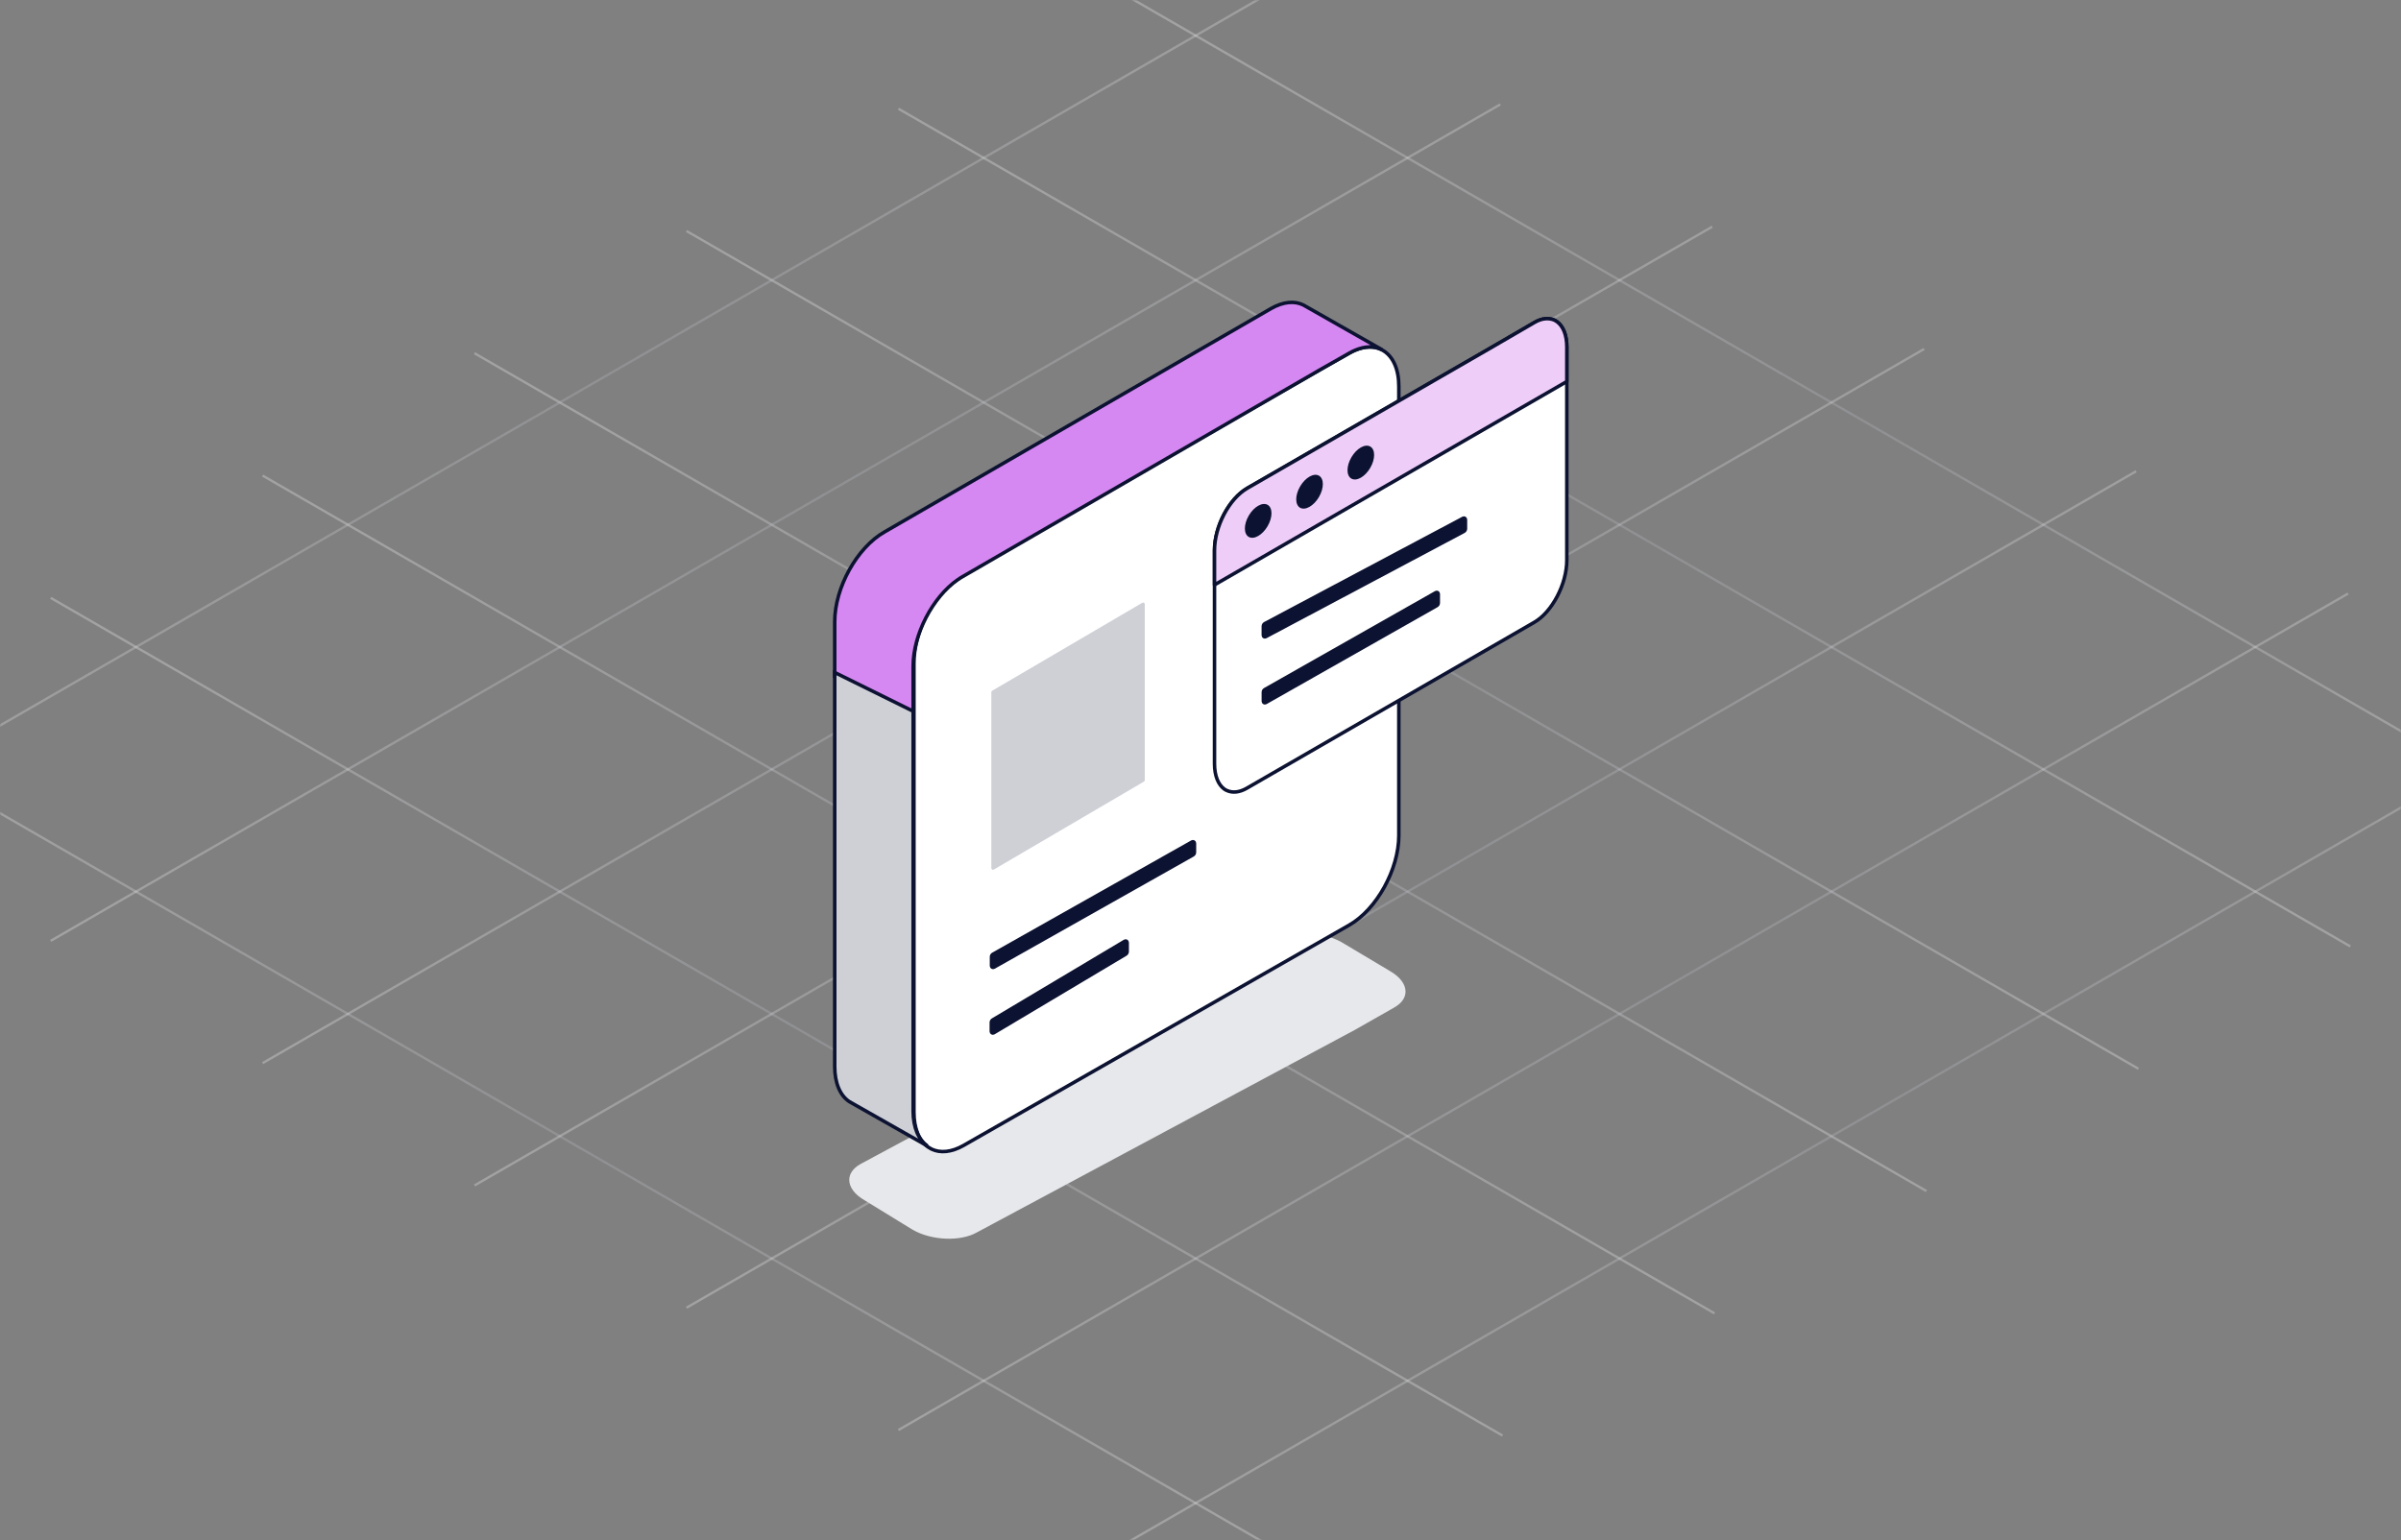 <svg width="1024" height="657" viewBox="0 0 1024 657" fill="none" xmlns="http://www.w3.org/2000/svg">
<rect x="0" y="0" width="1024" height="657" fill="#808080" stroke="none"/>
<g clip-path="url(#clip0_3855_18150)">
<mask id="mask0_3855_18150" style="mask-type:luminance" maskUnits="userSpaceOnUse" x="0" y="0" width="1024" height="657">
<path d="M1024 0H0V657H1024V0Z" fill="white"/>
</mask>
<g mask="url(#mask0_3855_18150)">
<path d="M-68.776 307.242L-32.421 328.228L57.965 380.388H57.98L148.366 432.564L238.751 484.741L329.137 536.916L419.522 589.077H419.537L509.923 641.252L550.432 664.641" stroke="url(#paint0_linear_3855_18150)" stroke-opacity="0.3"/>
<path d="M21.609 255.064L57.979 276.05L148.365 328.227L238.751 380.386L329.137 432.563L419.537 484.738L509.923 536.914L600.309 589.074L640.831 612.463" stroke="url(#paint1_linear_3855_18150)" stroke-opacity="0.3"/>
<path d="M111.995 202.891L148.366 223.876L238.751 276.051L329.137 328.228L419.524 380.389H419.539L509.924 432.564L600.31 484.741L690.696 536.916L731.219 560.305" stroke="url(#paint2_linear_3855_18150)" stroke-opacity="0.3"/>
<path d="M202.381 150.715H202.396L238.751 171.717L329.137 223.876L419.537 276.053L509.923 328.228L600.309 380.389L690.694 432.564L781.081 484.741L821.604 508.13" stroke="url(#paint3_linear_3855_18150)" stroke-opacity="0.3"/>
<path d="M292.781 98.553L329.137 119.539L419.537 171.714L509.925 223.875L600.31 276.05L690.696 328.227L781.081 380.388L871.482 432.563L911.99 455.952" stroke="url(#paint4_linear_3855_18150)" stroke-opacity="0.3"/>
<path d="M383.167 46.377L419.537 67.363L509.923 119.539L600.309 171.715L690.694 223.876L781.08 276.051L871.481 328.227L961.868 380.387L1002.39 403.776" stroke="url(#paint5_linear_3855_18150)" stroke-opacity="0.3"/>
<path d="M473.554 -5.799L509.925 15.187L600.31 67.363L690.696 119.539L781.081 171.715H781.097L871.482 223.876L961.868 276.051L1052.25 328.227L1092.78 351.615" stroke="url(#paint6_linear_3855_18150)" stroke-opacity="0.3"/>
<path d="M1091.8 305.402L1052.25 328.228L961.868 380.389L871.482 432.564L781.081 484.74L690.696 536.915L600.31 589.077L509.925 641.252L473.554 662.239" stroke="url(#paint7_linear_3855_18150)" stroke-opacity="0.3"/>
<path d="M1001.42 253.225L961.868 276.05L871.481 328.227L781.08 380.386L690.694 432.563L600.309 484.739L509.923 536.914L419.537 589.075H419.522L383.167 610.076" stroke="url(#paint8_linear_3855_18150)" stroke-opacity="0.3"/>
<path d="M911.031 201.049L871.482 223.874L781.081 276.051L690.696 328.227L600.31 380.387L509.925 432.563L419.537 484.738L329.137 536.915L292.781 557.901" stroke="url(#paint9_linear_3855_18150)" stroke-opacity="0.3"/>
<path d="M820.629 148.875L781.095 171.717H781.08L690.694 223.876L600.308 276.053L509.923 328.228L419.537 380.389H419.522L329.136 432.565L238.751 484.74L202.396 505.726" stroke="url(#paint10_linear_3855_18150)" stroke-opacity="0.3"/>
<path d="M730.245 96.713L690.696 119.539L600.31 171.714L509.924 223.875L419.539 276.052L329.137 328.227L238.751 380.388L148.366 432.563L111.995 453.549" stroke="url(#paint11_linear_3855_18150)" stroke-opacity="0.3"/>
<path d="M639.858 44.537L600.309 67.363L509.923 119.539L419.537 171.714L329.137 223.876L238.751 276.051L148.365 328.227L57.979 380.388H57.964L21.609 401.389" stroke="url(#paint12_linear_3855_18150)" stroke-opacity="0.3"/>
<path d="M549.474 -7.639L509.923 15.187L419.537 67.363L329.137 119.539L238.751 171.715L148.366 223.876L57.98 276.051L-32.421 328.227L-68.776 349.213" stroke="url(#paint13_linear_3855_18150)" stroke-opacity="0.3"/>
</g>
<path d="M362.193 503.358C362.193 506.429 364.456 509.638 368.88 512.146L389.29 524.667C397.385 529.282 409.597 529.743 416.59 525.79L577.854 439.363L594.717 429.773C597.877 427.967 599.447 425.559 599.447 423.032C599.447 419.982 597.183 416.771 592.759 414.244L572.19 401.976C564.118 397.402 551.884 396.9 544.89 400.874L366.923 496.638C363.763 498.442 362.193 500.832 362.193 503.358Z" fill="#E7E8EB"/>
<path d="M389.785 282.916V474.484C389.785 481.667 392.13 486.843 395.902 489.411L397.309 490.234C400.999 492 405.77 491.618 410.968 488.668L575.402 394.683C587.105 388.022 596.585 370.907 596.585 356.42V164.853C596.585 157.43 594.079 152.153 590.081 149.665L589.245 149.183C586.085 147.598 582.11 147.618 577.725 149.504C576.972 149.825 576.196 150.227 575.402 150.668L563.147 157.63L410.968 244.654C410.234 245.075 409.522 245.517 408.808 246.018C398.145 253.423 389.785 269.332 389.785 282.916Z" fill="white" stroke="#0C1231" stroke-width="1.5" stroke-linecap="round" stroke-linejoin="round"/>
<path d="M356 265.215V288.71L389.437 305.206V284.215C389.437 270.632 397.797 254.72 408.46 247.317C409.174 246.817 409.888 246.374 410.622 245.953L563.242 157.591L575.494 150.629C576.291 150.187 577.065 149.786 577.82 149.465C582.203 147.579 586.178 147.559 589.34 149.144L557.003 130.765L555.902 130.143C552.19 128.277 547.358 128.638 542.057 131.648L377.185 226.973C365.502 233.615 356 250.728 356 265.215Z" fill="#D688F2" stroke="#0C1231" stroke-width="1.5" stroke-miterlimit="10" stroke-linecap="round"/>
<path d="M356 286.893V454.966C356 462.168 358.345 467.345 362.137 469.913L363.503 470.696L395.554 488.893C391.784 486.325 389.437 481.149 389.437 473.966V303.411L356 286.893Z" fill="#CED0D6" stroke="#0C1231" stroke-width="1.5" stroke-miterlimit="10" stroke-linecap="round"/>
<path d="M423.528 407.079C423.124 407.308 422.873 407.736 422.873 408.201V412.093C422.873 412.585 423.405 412.896 423.835 412.654L508.759 364.745C509.163 364.516 509.414 364.088 509.414 363.624V359.731C509.414 359.237 508.882 358.928 508.452 359.17L423.528 407.079Z" fill="#0C1231" stroke="#0C1231" stroke-width="1.5" stroke-miterlimit="10" stroke-linecap="round"/>
<path d="M423.424 435.104C423.033 435.336 422.794 435.756 422.794 436.21V440.093C422.794 440.591 423.339 440.901 423.768 440.645L480.093 407.075C480.482 406.843 480.721 406.421 480.721 405.969V402.087C480.721 401.586 480.177 401.278 479.747 401.533L423.424 435.104Z" fill="#0C1231" stroke="#0C1231" stroke-width="1.5" stroke-miterlimit="10" stroke-linecap="round"/>
<path d="M423.143 294.693C422.927 294.819 422.794 295.051 422.794 295.3V370.365C422.794 370.908 423.386 371.247 423.855 370.972L487.892 333.435C488.107 333.308 488.239 333.078 488.239 332.828V257.764C488.239 257.218 487.649 256.881 487.18 257.157L423.143 294.693Z" fill="#CED0D6"/>
<path d="M517.975 234.826V325.802C517.975 331.007 519.577 334.743 522.112 336.611C522.513 336.877 522.912 337.144 523.313 337.278C525.714 338.345 528.65 338.078 531.853 336.21L654.353 265.485C661.96 261.082 668.231 249.206 668.231 238.93V148.088C668.231 142.884 666.63 139.147 664.094 137.279L663.026 136.612C660.625 135.544 657.689 135.678 654.486 137.546L637.272 147.554L531.987 208.27C524.114 212.807 517.975 224.684 517.975 234.826Z" fill="white" stroke="#0C1231" stroke-width="1.5" stroke-linecap="round" stroke-linejoin="round"/>
<path d="M539.482 266.031C539.062 266.255 538.799 266.692 538.799 267.168V271.07C538.799 271.556 539.315 271.866 539.745 271.639L624.31 226.694C624.729 226.47 624.992 226.032 624.992 225.557V221.654C624.992 221.169 624.475 220.858 624.046 221.086L539.482 266.031Z" fill="#0C1231" stroke="#0C1231" stroke-width="1.5" stroke-miterlimit="10" stroke-linecap="round"/>
<path d="M539.461 294.187C539.059 294.416 538.809 294.845 538.809 295.309V299.2C538.809 299.694 539.341 300.003 539.771 299.759L612.749 258.368C613.153 258.139 613.402 257.711 613.402 257.248V253.355C613.402 252.862 612.869 252.552 612.441 252.796L539.461 294.187Z" fill="#0C1231" stroke="#0C1231" stroke-width="1.5" stroke-miterlimit="10" stroke-linecap="round"/>
<path d="M668.231 162.764V148.088C668.231 142.884 666.63 139.147 664.094 137.279L663.026 136.612C660.625 135.545 657.689 135.678 654.487 137.546L637.272 147.554L531.987 208.27C524.114 212.807 517.975 224.683 517.975 234.825V249.513L668.231 162.764Z" fill="#EECEF9" stroke="#0C1231" stroke-width="1.5" stroke-linecap="round" stroke-linejoin="round"/>
<path d="M576.36 204.192C574.146 202.934 574.151 198.85 576.368 195.069C578.587 191.288 582.181 189.242 584.393 190.5C586.606 191.757 586.603 195.842 584.386 199.623C582.167 203.404 578.573 205.45 576.36 204.192Z" fill="#0C1231"/>
<path d="M554.488 216.622C552.274 215.364 552.278 211.279 554.495 207.498C556.714 203.717 560.307 201.672 562.521 202.929C564.735 204.187 564.73 208.272 562.513 212.053C560.294 215.834 556.7 217.879 554.488 216.622Z" fill="#0C1231"/>
<path d="M532.587 229.063C530.374 227.806 530.377 223.721 532.596 219.94C534.815 216.159 538.407 214.113 540.62 215.371C542.834 216.628 542.831 220.714 540.612 224.495C538.395 228.275 534.801 230.321 532.587 229.063Z" fill="#0C1231"/>
</g>
<defs>
<linearGradient id="paint0_linear_3855_18150" x1="556.322" y1="664.641" x2="-21.968" y2="345.485" gradientUnits="userSpaceOnUse">
<stop offset="0.064" stop-color="#F3F3F4"/>
<stop offset="0.528" stop-color="#B7B8C2"/>
<stop offset="1" stop-color="#F3F3F4"/>
</linearGradient>
<linearGradient id="paint1_linear_3855_18150" x1="646.723" y1="612.463" x2="68.424" y2="293.295" gradientUnits="userSpaceOnUse">
<stop offset="0.064" stop-color="#F3F3F4"/>
<stop offset="0.528" stop-color="#B7B8C2"/>
<stop offset="1" stop-color="#F3F3F4"/>
</linearGradient>
<linearGradient id="paint2_linear_3855_18150" x1="737.109" y1="560.305" x2="158.8" y2="241.144" gradientUnits="userSpaceOnUse">
<stop offset="0.064" stop-color="#F3F3F4"/>
<stop offset="0.528" stop-color="#B7B8C2"/>
<stop offset="1" stop-color="#F3F3F4"/>
</linearGradient>
<linearGradient id="paint3_linear_3855_18150" x1="827.494" y1="508.13" x2="249.184" y2="188.967" gradientUnits="userSpaceOnUse">
<stop offset="0.064" stop-color="#F3F3F4"/>
<stop offset="0.528" stop-color="#B7B8C2"/>
<stop offset="1" stop-color="#F3F3F4"/>
</linearGradient>
<linearGradient id="paint4_linear_3855_18150" x1="917.88" y1="455.952" x2="339.589" y2="136.795" gradientUnits="userSpaceOnUse">
<stop offset="0.064" stop-color="#F3F3F4"/>
<stop offset="0.528" stop-color="#B7B8C2"/>
<stop offset="1" stop-color="#F3F3F4"/>
</linearGradient>
<linearGradient id="paint5_linear_3855_18150" x1="1008.28" y1="403.776" x2="429.983" y2="84.607" gradientUnits="userSpaceOnUse">
<stop offset="0.064" stop-color="#F3F3F4"/>
<stop offset="0.528" stop-color="#B7B8C2"/>
<stop offset="1" stop-color="#F3F3F4"/>
</linearGradient>
<linearGradient id="paint6_linear_3855_18150" x1="1098.67" y1="351.615" x2="520.357" y2="32.454" gradientUnits="userSpaceOnUse">
<stop offset="0.064" stop-color="#F3F3F4"/>
<stop offset="0.528" stop-color="#B7B8C2"/>
<stop offset="1" stop-color="#F3F3F4"/>
</linearGradient>
<linearGradient id="paint7_linear_3855_18150" x1="1174.14" y1="255.947" x2="489.336" y2="670.111" gradientUnits="userSpaceOnUse">
<stop offset="0.064" stop-color="#F3F3F4"/>
<stop offset="0.528" stop-color="#B7B8C2"/>
<stop offset="1" stop-color="#F3F3F4"/>
</linearGradient>
<linearGradient id="paint8_linear_3855_18150" x1="1083.75" y1="203.768" x2="398.933" y2="617.923" gradientUnits="userSpaceOnUse">
<stop offset="0.064" stop-color="#F3F3F4"/>
<stop offset="0.528" stop-color="#B7B8C2"/>
<stop offset="1" stop-color="#F3F3F4"/>
</linearGradient>
<linearGradient id="paint9_linear_3855_18150" x1="993.369" y1="151.593" x2="308.548" y2="565.747" gradientUnits="userSpaceOnUse">
<stop offset="0.064" stop-color="#F3F3F4"/>
<stop offset="0.528" stop-color="#B7B8C2"/>
<stop offset="1" stop-color="#F3F3F4"/>
</linearGradient>
<linearGradient id="paint10_linear_3855_18150" x1="902.965" y1="99.419" x2="218.151" y2="513.559" gradientUnits="userSpaceOnUse">
<stop offset="0.064" stop-color="#F3F3F4"/>
<stop offset="0.528" stop-color="#B7B8C2"/>
<stop offset="1" stop-color="#F3F3F4"/>
</linearGradient>
<linearGradient id="paint11_linear_3855_18150" x1="812.582" y1="47.259" x2="127.777" y2="461.421" gradientUnits="userSpaceOnUse">
<stop offset="0.064" stop-color="#F3F3F4"/>
<stop offset="0.528" stop-color="#B7B8C2"/>
<stop offset="1" stop-color="#F3F3F4"/>
</linearGradient>
<linearGradient id="paint12_linear_3855_18150" x1="722.197" y1="-4.919" x2="37.375" y2="409.236" gradientUnits="userSpaceOnUse">
<stop offset="0.064" stop-color="#F3F3F4"/>
<stop offset="0.528" stop-color="#B7B8C2"/>
<stop offset="1" stop-color="#F3F3F4"/>
</linearGradient>
<linearGradient id="paint13_linear_3855_18150" x1="631.811" y1="-57.095" x2="-53.01" y2="357.059" gradientUnits="userSpaceOnUse">
<stop offset="0.064" stop-color="#F3F3F4"/>
<stop offset="0.528" stop-color="#B7B8C2"/>
<stop offset="1" stop-color="#F3F3F4"/>
</linearGradient>
<clipPath id="clip0_3855_18150">
<rect width="1024" height="657" fill="white"/>
</clipPath>
</defs>
</svg>
